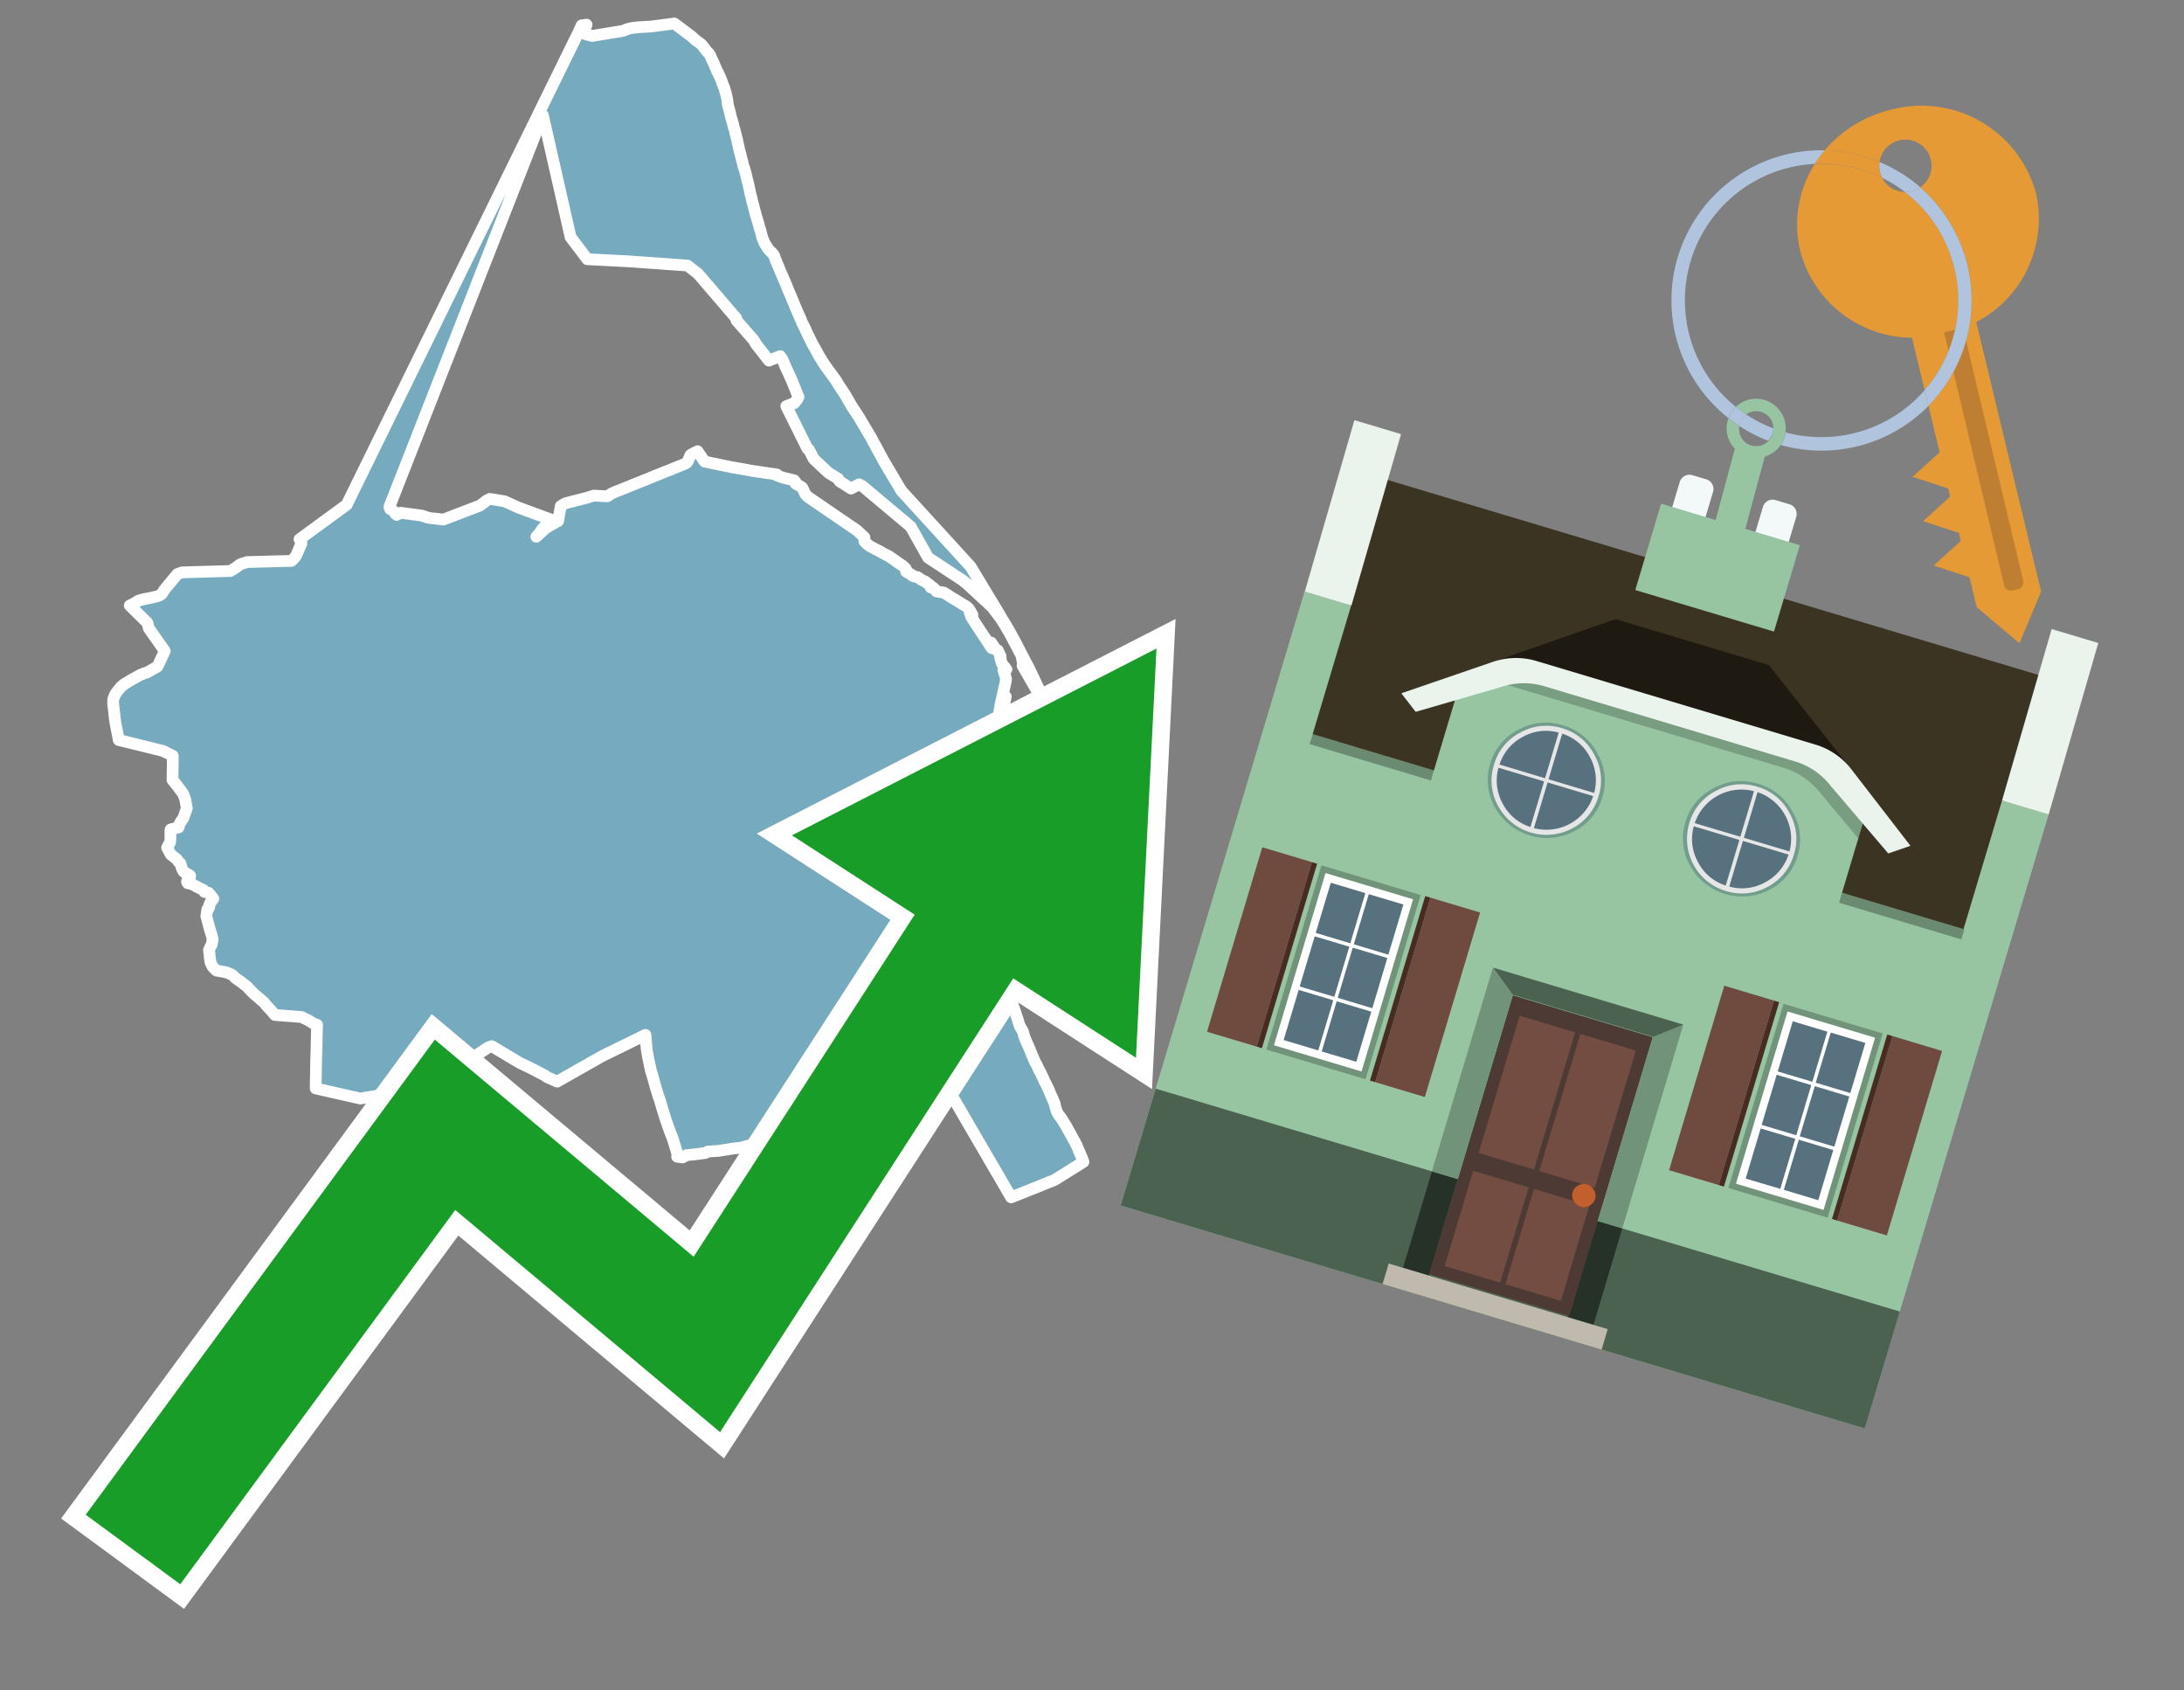 <svg id="Text" xmlns="http://www.w3.org/2000/svg" width="93.05" height="72" viewBox="0 0 93.05 72"><rect x="0" y="0" width="93.05" height="72" fill="#808080" stroke="none"/><polygon points="16.59,21.59 16.62,21.68 16.68,21.71 16.73,21.74 16.78,21.78 16.84,21.88 16.9,21.93 17.07,21.84 17.96,21.96 18.09,22 18.2,22.04 18.35,22.07 18.65,22.1 18.89,22.13 20.46,21.53 20.53,21.47 20.63,21.4 20.73,21.32 20.81,21.28 20.87,21.25 21.49,21.35 22.09,21.62 23.56,22.16 23.41,22.26 23.34,22.32 23.3,22.35 23.23,22.4 23.17,22.46 23.11,22.53 23.04,22.63 22.97,22.73 22.85,22.86 22.92,22.8 23.06,22.67 23.24,22.5 23.78,22.19 23.89,21.56 24.08,21.44 25.01,21.2 25.3,21.11 25.87,21.14 26.06,21.02 26.26,20.93 26.47,20.85 26.89,20.68 27.16,20.57 27.54,20.42 27.85,20.29 28.13,20.18 28.32,20.1 28.56,20.01 28.75,19.93 28.9,19.87 29.03,19.82 29.21,19.74 29.27,19.7 29.31,19.63 29.4,19.43 29.42,19.38 29.54,19.31 29.62,19.27 29.72,19.22 29.89,19.47 30.02,19.66 31.17,19.9 31.64,19.98 32.07,20.06 33.1,20.21 33.1,20.25 33.34,20.34 33.84,20.46 33.9,20.54 33.9,20.6 34.14,20.74 34.19,20.78 34.28,20.98 34.32,21.06 34.43,21.17 36.51,22.59 36.83,22.89 36.83,23.06 36.95,23.18 37.04,23.25 37.09,23.28 37.17,23.32 37.28,23.38 37.34,23.41 37.44,23.46 37.53,23.51 37.61,23.56 37.87,23.69 38.1,23.85 38.28,23.98 38.46,24.1 38.58,24.21 38.6,24.25 38.62,24.29 38.61,24.35 38.73,24.42 38.84,24.48 38.87,24.52 38.93,24.55 39.09,24.58 39.17,24.63 39.2,24.66 39.34,24.74 39.42,24.77 39.49,24.83 39.62,24.92 39.64,24.96 39.65,25.02 39.7,24.99 39.78,25.05 39.86,25.14 39.9,25.19 40.21,25.24 40.39,25.35 40.49,25.42 40.71,25.55 40.84,25.63 41,25.73 41.17,25.83 41.28,25.93 41.3,25.96 41.33,26.01 41.43,26.19 41.36,26.12 41.31,26.06 41.38,26.27 41.59,26.6 41.67,26.72 41.76,26.86 41.98,27.19 42.22,27.56 42.26,27.61 42.26,27.5 42.25,27.43 42.23,27.37 42.43,27.67 42.51,27.7 42.63,27.95 42.61,27.99 42.67,28.22 42.68,28.25 42.73,28.33 42.82,28.43 42.88,28.51 42.75,28.54 42.83,28.8 42.86,28.92 42.86,28.96 42.84,29.07 42.62,30.04 42.56,30.41 42.57,30.45 42.74,30.09 42.85,29.67 42.74,30.2 42.64,30.48 42.12,31.49 42.38,32.58 42.44,32.81 42.44,32.66 42.58,32.62 42.64,32.86 42.5,32.95 42.52,33.25 42.48,33.32 42.51,33.4 42.92,33.19 42.88,33.08 43.14,32.39 43.11,32.29 43.07,32.14 43.04,32.05 43.04,32.02 43.01,31.91 43,31.88 43.02,31.84 43.12,32.1 43.16,32.25 43.2,32.35 43.28,32.73 43.29,32.76 43.36,32.92 43.37,32.98 43.41,33.01 43.86,32.69 43.95,32.47 43.96,32.43 43.8,31.79 43.92,31.76 43.95,31.71 43.89,31.56 43.81,31.46 43.77,31.41 43.72,31.28 43.72,31.25 43.68,31.09 43.63,30.99 43.6,30.95 43.6,30.91 43.57,30.83 43.54,30.8 43.51,30.7 43.52,30.65 43.48,30.53 43.42,30.32 43.41,30.27 43.8,31.33 44.01,31.67 44.69,32.55 44.53,33.35 44.77,33.66 44.66,33.55 43.61,33.11 43.57,33.16 43.46,33.28 43.3,33.46 43.18,33.59 43.05,33.78 43.01,33.87 42.99,33.91 42.92,34.02 42.88,34.14 42.85,34.25 42.8,34.36 42.73,34.51 42.68,34.59 42.65,34.63 42.6,34.7 42.57,34.78 42.52,34.92 42.48,35.05 42.44,35.21 42.44,35.29 42.44,35.41 42.38,35.61 42.33,35.78 42.28,36.02 42.26,36.14 42.26,36.22 42.25,36.36 42.24,36.56 42.24,36.68 42.22,36.92 42.21,37.1 42.19,37.46 42.18,37.74 42.18,37.85 42.18,37.95 42.18,38.07 42.18,38.18 42.19,38.33 42.2,38.42 42.22,38.5 42.25,38.71 42.29,38.88 42.34,39.13 42.37,39.28 42.4,39.41 42.41,39.48 42.46,39.58 42.47,39.65 42.48,39.87 42.49,39.95 42.5,40.11 42.51,40.41 42.53,40.54 42.55,40.6 42.58,40.69 42.64,40.82 42.65,40.89 42.69,41.07 42.71,41.19 42.73,41.28 42.76,41.37 42.83,41.61 42.88,41.76 42.91,41.87 42.93,41.94 42.96,42.1 43,42.26 43.03,42.4 43.05,42.5 43.08,42.59 43.1,42.66 43.13,42.75 43.24,43.06 43.28,43.18 43.31,43.28 43.35,43.39 43.38,43.49 43.4,43.56 43.44,43.68 43.47,43.74 43.49,43.78 43.54,43.86 43.57,43.91 43.6,43.99 43.63,44.12 43.7,44.3 43.75,44.42 43.78,44.48 43.83,44.59 43.89,44.74 44.01,45.03 44.1,45.24 44.16,45.34 44.24,45.51 44.29,45.61 44.34,45.7 44.4,45.83 44.44,45.91 44.49,46.03 44.61,46.26 44.64,46.33 44.68,46.41 44.72,46.51 44.77,46.63 44.83,46.76 44.88,46.88 44.92,46.97 44.94,47.03 44.96,47.13 45.02,47.33 45.08,47.45 45.12,47.51 45.19,47.59 45.23,47.65 45.37,47.88 45.43,47.97 45.48,48.07 45.56,48.21 45.61,48.3 45.66,48.39 45.72,48.51 45.79,48.62 45.82,48.69 45.88,48.8 45.94,48.95 46.02,49.14 46.11,49.35 46.16,49.49 44.93,50.26 43.08,51 40.58,46.71 39.34,47.54 38.95,47.8 37.49,48.04 37.01,48.1 35.6,48.13 34.77,48.18 32.49,48.42 32.35,48.58 32.26,48.65 32.12,48.72 32.04,48.76 31.75,48.83 31.59,48.88 31.25,48.92 30.8,48.99 30.62,49.02 30.15,49.05 30.1,49.08 30.05,49.11 29.59,49.17 29.26,49.2 29.08,49.3 28.85,49.27 28.89,49.24 28.65,48.46 28.57,48.27 28.39,47.77 28.24,47.29 28.22,47.23 28.11,46.85 28.04,46.66 27.9,46.19 27.84,45.96 27.78,45.75 27.74,45.65 27.62,45.07 27.57,44.81 27.55,44.68 27.5,44.08 25.66,44.98 23.74,46.07 23.31,45.88 23.2,45.8 22.58,45.48 22.16,45.28 20.95,44.56 20.79,44.62 19.9,45.21 19.3,45.55 17.1,46.44 16.73,46.54 16.55,46.59 15.35,46.79 13.45,46.36 13.45,46.3 13.47,45.14 13.49,44.51 13.49,44.35 13.51,43.65 13.38,43.61 13.14,43.46 13.08,43.43 12.93,43.36 12.86,43.32 11.71,43.23 11.54,43.03 11.4,42.88 11.37,42.85 11.32,42.79 11.25,42.7 10.96,42.45 10.85,42.36 10.8,42.31 10.68,42.19 10.51,42.01 10.22,41.79 10.09,41.7 10.05,41.67 10.01,41.64 9.95,41.57 9.87,41.51 9.62,41.41 9.22,41.34 9.19,41.31 9.1,41.22 9.05,41.16 8.97,41 8.93,40.73 8.93,40.66 8.9,40.47 8.97,40.32 9.02,40.23 9.06,40.01 9.02,39.84 8.95,39.62 8.79,39.03 8.83,38.74 8.9,38.68 8.91,38.65 8.92,38.62 8.91,38.56 8.95,38.47 9.09,38.28 8.95,38.1 8.89,38.03 8.71,37.99 8.67,37.91 8.46,37.81 8.24,37.69 8.18,37.66 8,37.62 7.97,37.57 7.97,37.53 8,37.5 8.06,37.37 8.1,37.34 8.1,37.3 8.05,37.26 7.91,37.19 7.83,37.13 7.76,37.02 7.71,36.86 7.7,36.81 7.68,36.77 7.61,36.71 7.53,36.59 7.29,36.41 7.22,36.3 7.21,36.27 7.12,36.11 7.19,35.97 7.24,35.9 7.25,35.83 7.26,35.71 7.26,35.49 7.26,35.44 7.26,35.36 7.27,35.33 7.61,35.24 7.64,35.12 7.7,35 7.78,34.89 7.81,34.85 7.96,34.43 7.92,34.22 7.9,34.07 7.81,33.83 7.75,33.74 7.58,33.51 7.35,33.22 7.36,32.52 7.36,32.19 6.93,31.98 5.06,31.52 4.91,30.74 4.89,30.58 4.82,29.96 4.82,29.89 4.82,29.81 4.84,29.74 4.88,29.63 4.94,29.53 5.01,29.43 5.14,29.27 5.21,29.21 5.28,29.15 5.46,29.04 5.52,29 5.99,28.74 6.14,28.68 6.27,28.64 6.71,28.39 7.02,27.73 6.34,26.76 6.28,26.53 5.53,25.79 5.74,25.69 5.78,25.66 5.91,25.58 6.13,25.52 6.3,25.49 6.49,25.45 6.77,25.38 6.89,25.3 6.91,25.27 7.01,25.11 7.56,24.45 7.76,24.38 9.82,24.32 10.06,24.17 10.2,24.06 10.25,24.03 10.53,23.94 12.42,23.89 12.53,23.78 12.58,23.72 12.63,23.64 12.84,23.15 12.84,23.09 12.76,22.97 14.77,21.5 24.66,1.35 24.78,1.08 24.99,1.05 24.87,1.4 24.93,1.45 25.03,1.48 25.23,1.53 26.57,1.31 26.67,1.26 26.8,1.22 26.94,1.19 27.2,1.16 27.74,1.13 28.73,1 29.49,1.57 29.54,1.62 29.64,1.71 29.71,1.76 29.87,1.88 29.9,1.91 30.02,2.06 30.11,2.18 30.19,2.26 30.24,2.33 30.27,2.38 30.3,2.46 30.33,2.53 30.41,2.69 30.44,2.77 30.48,2.86 30.51,2.93 30.56,3.05 30.59,3.09 30.66,3.25 30.69,3.31 30.73,3.41 30.76,3.49 30.8,3.61 30.85,3.72 30.89,3.85 30.92,3.96 30.94,4.04 30.98,4.22 31,4.34 31.01,4.46 31.04,4.57 31.09,4.75 31.12,4.88 31.15,5.01 31.18,5.1 31.23,5.28 31.26,5.42 31.3,5.54 31.34,5.71 31.36,5.77 31.41,5.97 31.43,6.08 31.46,6.22 31.5,6.39 31.56,6.61 31.59,6.74 31.64,6.93 31.67,7.06 31.72,7.2 31.74,7.28 31.78,7.42 31.85,7.72 31.88,7.82 31.92,8.01 31.95,8.15 31.97,8.25 32,8.36 32.05,8.58 32.07,8.65 32.1,8.75 32.14,8.92 32.18,9.07 32.21,9.18 32.24,9.28 32.27,9.38 32.32,9.54 32.36,9.7 32.4,9.82 32.44,9.98 32.48,10.13 32.53,10.25 32.56,10.33 32.6,10.4 32.65,10.48 32.73,10.6 32.79,10.67 32.89,10.77 32.96,10.85 32.99,10.91 33.05,11.08 33.11,11.22 33.25,11.56 33.48,12.09 33.54,12.24 33.59,12.37 33.7,12.62 33.75,12.75 33.77,12.79 33.82,12.91 33.91,13.13 34.01,13.36 34.05,13.45 34.12,13.61 34.18,13.76 34.24,13.87 34.33,14.06 34.41,14.24 34.55,14.52 34.61,14.64 34.66,14.73 34.74,14.87 34.81,15 34.92,15.2 34.96,15.26 35.05,15.41 35.17,15.59 35.33,15.81 35.5,16.04 35.57,16.14 35.65,16.26 35.72,16.38 35.82,16.53 35.9,16.65 35.98,16.77 36.03,16.85 36.08,16.94 36.18,17.11 36.24,17.22 36.27,17.27 36.32,17.35 36.58,17.74 36.85,18.2 37.07,18.57 37.11,18.63 37.18,18.77 37.24,18.88 37.34,19.06 37.62,19.58 37.73,19.77 38.4,20.9 41.35,24.13 42.57,26.15 42.67,26.33 42.74,26.44 42.82,26.57 43.02,26.91 43.13,27.11 43.24,27.31 43.49,27.8 43.69,28.18 43.84,28.46 43.91,28.61 44.25,29.33 44.52,29.86 45.26,31.2 46.79,33.63 47.16,34.31 46.91,33.96 45.65,31.94 45.45,31.62 43.57,28.36 43.59,28.3 43.52,27.92 43,26.94 42.91,26.79 42.83,26.65 42.68,26.41 42.65,26.36 42.28,25.87 41.2,24.87 41,24.71 39.54,23.75 38.8,22.43 36.75,20.71 36.6,20.63 36.26,20.81 35.77,20.5 35.71,20.39 35.3,20.14 34.67,19.55 34.48,19.18 34.46,19.15 34.41,19.12 34.39,19.09 33.5,17.3 33.84,17.17 33.96,17.02 34.02,16.91 33.74,16.22 33.58,15.86 33.52,15.74 33.34,15.32 33.24,15.17 32.76,15.36 32.22,14.67 32.1,14.47 31.38,13.65 31.37,13.56 29.74,11.66 29.29,11.31 26.76,11.13 25.02,11.04 24.31,10.1 23.13,4.91 " fill="#75aabf" stroke="#fff" stroke-linejoin="round" stroke-width="0.5"/><polygon points="49.272 27.624 33.741 35.58 38.97 38.959 29.553 53.529 18.525 44.281 3.652 64.518 7.681 67.479 19.396 51.538 30.678 60.999 43.169 41.673 48.398 45.053 49.272 27.624" fill="none" stroke="#fff" stroke-miterlimit="10" stroke-width="1.5"/><polygon points="49.272 27.624 33.741 35.58 38.97 38.959 29.553 53.529 18.525 44.281 3.652 64.518 7.681 67.479 19.396 51.538 30.678 60.999 43.169 41.673 48.398 45.053 49.272 27.624" fill="#179d28"/><path d="M80.19,7.577a1.16,1.16,0,0,1-.094-.251,1.114,1.114,0,0,1-.018-.429A6.367,6.367,0,0,0,77.743,6.4a5.269,5.269,0,0,0-.423.577c.1,0,.192-.007.288-.007A5.794,5.794,0,0,1,80.19,7.577Z" fill="#e69a35"/><path d="M77.608,6.4A6.394,6.394,0,0,0,73.64,17.81a1.26,1.26,0,0,1,.317-.48A5.821,5.821,0,0,1,77.32,6.981a5.269,5.269,0,0,1,.423-.577Z" fill="#b0c4de"/><path d="M84.2,13.72a4.962,4.962,0,0,0,2.545-5.48,5.047,5.047,0,0,0-6.179-3.566A5.322,5.322,0,0,0,77.743,6.4a6.367,6.367,0,0,1,2.335.493,1.114,1.114,0,1,1,1.736,1.084,6.392,6.392,0,0,1,.347,9.3l.479,1.985-.438.4-.716.648.92.3.6.2.082.341-.438.4-.716.648.92.3.605.2.082.341-.438.4-.716.649.92.3.605.2.307,1.274,1.821,1.534.921-2.2Z" fill="#e69a35"/><path d="M81.154,8.179a1.115,1.115,0,0,1-.964-.6,5.794,5.794,0,0,0-2.582-.6c-.1,0-.192,0-.288.007a4.783,4.783,0,0,0-.625,3.685,4.962,4.962,0,0,0,4.765,3.715L82,16.617a5.82,5.82,0,0,0-.846-8.438Z" fill="#e69a35"/><path d="M74.1,18.142a6.386,6.386,0,0,0,1.232.63.73.73,0,0,0,.224-.527h0a5.783,5.783,0,0,1-1.159-.593A.733.733,0,0,0,74.1,18.142Z" fill="#b0c4de"/><path d="M74.4,17.652q-.228-.152-.44-.322a1.26,1.26,0,0,0-.317.48c.148.117.3.228.46.332A.733.733,0,0,1,74.4,17.652Z" fill="#b0c4de"/><path d="M74.824,16.984a1.257,1.257,0,0,0-.867.346c.141.114.288.222.44.322a.731.731,0,0,1,1.159.593h0a.732.732,0,1,1-1.463,0,.7.7,0,0,1,.007-.1c-.158-.1-.312-.215-.46-.332a1.258,1.258,0,0,0,.273,1.3l-.979,3.635,1.275.341.98-3.639a1.266,1.266,0,0,0,.681-.5,1.249,1.249,0,0,0,.2-.538,1.328,1.328,0,0,0,.012-.168A1.262,1.262,0,0,0,74.824,16.984Z" fill="#97c4a1"/><path d="M85.974,25.1l-.226.053a.3.3,0,0,1-.362-.223l-2.56-10.777.81-.193L86.2,24.736A.3.3,0,0,1,85.974,25.1Z" fill="#bf7f32"/><path d="M80.1,7.326a1.16,1.16,0,0,0,.094.251,5.833,5.833,0,0,1,.964.6,1.137,1.137,0,0,0,.287-.031,1.108,1.108,0,0,0,.373-.167A6.371,6.371,0,0,0,80.078,6.9,1.114,1.114,0,0,0,80.1,7.326Z" fill="#b0c4de"/><path d="M77.608,18.618a5.836,5.836,0,0,1-1.534-.2,1.24,1.24,0,0,1-.2.537,6.4,6.4,0,0,0,6.291-1.666L82,16.617A5.807,5.807,0,0,1,77.608,18.618Z" fill="#b0c4de"/><path d="M81.814,7.981a1.108,1.108,0,0,1-.373.167,1.137,1.137,0,0,1-.287.031A5.82,5.82,0,0,1,82,16.617l.161.667a6.392,6.392,0,0,0-.347-9.3Z" fill="#b0c4de"/><polygon points="83.79 39.753 55.78 31.364 58.988 20.404 86.964 28.783 83.79 39.753 83.79 39.753" fill="#3c3422" fill-rule="evenodd"/><polygon points="81.705 53.32 87.284 34.692 85.297 34.097 83.656 39.575 55.926 31.269 57.567 25.791 55.579 25.196 47.746 51.348 79.451 60.844 81.705 53.32" fill="#97c4a1" fill-rule="evenodd"/><rect x="69.522" y="21.148" width="0.444" height="28.983" transform="translate(15.592 92.226) rotate(-73.326)" opacity="0.3"/><polygon points="87.284 34.692 85.297 34.097 87.411 26.793 89.398 27.388 87.284 34.692 87.284 34.692" fill="#eaf3ec" fill-rule="evenodd"/><polygon points="57.578 25.794 55.591 25.199 57.705 17.896 59.692 18.491 57.578 25.794 57.578 25.794" fill="#eaf3ec" fill-rule="evenodd"/><polygon points="79.451 60.844 80.943 55.865 49.238 46.369 47.747 51.348 79.451 60.844 79.451 60.844" fill="#4c6251" fill-rule="evenodd"/><path d="M71.566,20.528l-.522,1.743,1.418.425.523-1.744a.432.432,0,0,0-.289-.536l-.593-.177A.431.431,0,0,0,71.566,20.528Z" fill="#f3f9f8" fill-rule="evenodd"/><path d="M75.111,21.589l-.522,1.743,1.418.425.522-1.743a.43.43,0,0,0-.289-.536l-.593-.178A.43.43,0,0,0,75.111,21.589Z" fill="#f3f9f8" fill-rule="evenodd"/><polygon points="75.368 28.329 68.829 26.37 63.807 28.121 78.733 32.591 75.368 28.329" fill="#1e1a11"/><polygon points="78.248 32.422 64.442 28.287 62.236 28.998 60.064 36.247 77.453 41.455 79.651 34.116 78.248 32.422" fill="#97c4a1"/><path d="M77.74,32.516S65.088,28.725,65,28.7l-.938.43,11.892,3.562a3.175,3.175,0,0,1,1.532,1l1.685,2.02.327-1.09Z" fill-rule="evenodd" opacity="0.2"/><path d="M77.35,31.716,65.458,28.154a3.041,3.041,0,0,0-1.854.037l-3.9,1.339.611.79,3.626-1.054a3.045,3.045,0,0,1,1.855-.037l10.673,3.2A3.028,3.028,0,0,1,78,33.477l2.45,2.874.945-.325-2.518-3.26A3.036,3.036,0,0,0,77.35,31.716Z" fill="#eaf3ec"/><polygon points="76.683 23.223 70.773 21.453 69.671 25.132 75.581 26.902 76.683 23.223 76.683 23.223" fill="#97c4a1" fill-rule="evenodd"/><g id="Symbol_9_0_Layer2_0_MEMBER_8_MEMBER_21_MEMBER_0_FILL" data-name="Symbol 9 0 Layer2 0 MEMBER 8 MEMBER 21 MEMBER 0 FILL"><path d="M66.584,30.892a2.39,2.39,0,0,0-1.891.189,2.317,2.317,0,0,0-1.2,1.448A2.345,2.345,0,0,0,63.7,34.4a2.528,2.528,0,0,0,3.367,1.008,2.339,2.339,0,0,0,1.2-1.447,2.313,2.313,0,0,0-.208-1.87A2.394,2.394,0,0,0,66.584,30.892Z" fill="#729d8c"/></g><g id="Symbol_9_0_Layer2_0_MEMBER_8_MEMBER_21_MEMBER_1_FILL" data-name="Symbol 9 0 Layer2 0 MEMBER 8 MEMBER 21 MEMBER 1 FILL"><path d="M66.547,31.016a2.241,2.241,0,0,0-1.769.185,2.213,2.213,0,0,0-1.127,1.376,2.239,2.239,0,0,0,.185,1.768,2.341,2.341,0,0,0,3.145.942,2.234,2.234,0,0,0,1.126-1.376,2.207,2.207,0,0,0-.185-1.768A2.237,2.237,0,0,0,66.547,31.016Z" fill="#e6e6e6"/></g><g id="Symbol_9_0_Layer2_0_MEMBER_8_MEMBER_21_MEMBER_2_MEMBER_0_FILL" data-name="Symbol 9 0 Layer2 0 MEMBER 8 MEMBER 21 MEMBER 2 MEMBER 0 FILL"><path d="M65.787,33.284,63.843,32.7a2.036,2.036,0,0,0,.186,1.539,2.015,2.015,0,0,0,1.175.986Z" fill="#58717f"/></g><g id="Symbol_9_0_Layer2_0_MEMBER_8_MEMBER_21_MEMBER_2_MEMBER_1_FILL" data-name="Symbol 9 0 Layer2 0 MEMBER 8 MEMBER 21 MEMBER 2 MEMBER 1 FILL"><path d="M65.827,33.148l.582-1.944a2.01,2.01,0,0,0-1.523.178,2.037,2.037,0,0,0-1,1.183Z" fill="#58717f"/></g><g id="Symbol_9_0_Layer2_0_MEMBER_8_MEMBER_21_MEMBER_2_MEMBER_2_FILL" data-name="Symbol 9 0 Layer2 0 MEMBER 8 MEMBER 21 MEMBER 2 MEMBER 2 FILL"><path d="M67.878,33.91l-1.943-.582-.582,1.944a2.1,2.1,0,0,0,2.525-1.362Z" fill="#58717f"/></g><g id="Symbol_9_0_Layer2_0_MEMBER_8_MEMBER_21_MEMBER_2_MEMBER_3_FILL" data-name="Symbol 9 0 Layer2 0 MEMBER 8 MEMBER 21 MEMBER 2 MEMBER 3 FILL"><path d="M66.558,31.249l-.582,1.943,1.943.582a2.031,2.031,0,0,0-.186-1.539A2.009,2.009,0,0,0,66.558,31.249Z" fill="#58717f"/></g><g id="Symbol_9_0_Layer2_0_MEMBER_8_MEMBER_21_MEMBER_0_FILL-2" data-name="Symbol 9 0 Layer2 0 MEMBER 8 MEMBER 21 MEMBER 0 FILL"><path d="M74.9,33.384a2.4,2.4,0,0,0-1.891.189,2.316,2.316,0,0,0-1.2,1.448,2.341,2.341,0,0,0,.209,1.87A2.527,2.527,0,0,0,75.387,37.9a2.345,2.345,0,0,0,1.2-1.447,2.314,2.314,0,0,0-.209-1.87A2.389,2.389,0,0,0,74.9,33.384Z" fill="#729d8c"/></g><g id="Symbol_9_0_Layer2_0_MEMBER_8_MEMBER_21_MEMBER_1_FILL-2" data-name="Symbol 9 0 Layer2 0 MEMBER 8 MEMBER 21 MEMBER 1 FILL"><path d="M74.867,33.508a2.239,2.239,0,0,0-1.768.185,2.21,2.21,0,0,0-1.127,1.376,2.316,2.316,0,0,0,1.564,2.883,2.261,2.261,0,0,0,1.765-.173A2.237,2.237,0,0,0,76.428,36.4a2.209,2.209,0,0,0-.185-1.769A2.239,2.239,0,0,0,74.867,33.508Z" fill="#e6e6e6"/></g><g id="Symbol_9_0_Layer2_0_MEMBER_8_MEMBER_21_MEMBER_2_MEMBER_0_FILL-2" data-name="Symbol 9 0 Layer2 0 MEMBER 8 MEMBER 21 MEMBER 2 MEMBER 0 FILL"><path d="M74.107,35.776l-1.943-.582a2.031,2.031,0,0,0,.186,1.539,2.009,2.009,0,0,0,1.175.986Z" fill="#58717f"/></g><g id="Symbol_9_0_Layer2_0_MEMBER_8_MEMBER_21_MEMBER_2_MEMBER_1_FILL-2" data-name="Symbol 9 0 Layer2 0 MEMBER 8 MEMBER 21 MEMBER 2 MEMBER 1 FILL"><path d="M74.148,35.64,74.73,33.7a2.1,2.1,0,0,0-2.525,1.362Z" fill="#58717f"/></g><g id="Symbol_9_0_Layer2_0_MEMBER_8_MEMBER_21_MEMBER_2_MEMBER_2_FILL-2" data-name="Symbol 9 0 Layer2 0 MEMBER 8 MEMBER 21 MEMBER 2 MEMBER 2 FILL"><path d="M76.2,36.4l-1.943-.582-.582,1.944a2.015,2.015,0,0,0,1.523-.178A2.036,2.036,0,0,0,76.2,36.4Z" fill="#58717f"/></g><g id="Symbol_9_0_Layer2_0_MEMBER_8_MEMBER_21_MEMBER_2_MEMBER_3_FILL-2" data-name="Symbol 9 0 Layer2 0 MEMBER 8 MEMBER 21 MEMBER 2 MEMBER 3 FILL"><path d="M74.879,33.741,74.3,35.684l1.943.582a2.1,2.1,0,0,0-1.361-2.525Z" fill="#58717f"/></g><polygon points="51.426 43.946 53.542 44.58 55.896 36.723 53.78 36.089 51.426 43.946 51.426 43.946" fill="#6e4a3f" fill-rule="evenodd"/><polygon points="53.542 44.58 53.764 44.647 56.117 36.789 55.896 36.723 53.542 44.58 53.542 44.58" fill="#482b22" fill-rule="evenodd"/><polygon points="60.706 46.726 58.59 46.092 60.943 38.235 63.059 38.868 60.706 46.726 60.706 46.726" fill="#6e4a3f" fill-rule="evenodd"/><polygon points="58.59 46.092 58.368 46.026 60.722 38.168 60.943 38.235 58.59 46.092 58.59 46.092" fill="#482b22" fill-rule="evenodd"/><rect x="53.146" y="39.209" width="8.19" height="4.408" transform="translate(1.145 84.365) rotate(-73.326)" fill="#719379"/><polygon points="60.205 38.304 56.474 37.187 54.277 44.522 58.008 45.639 60.205 38.304 60.205 38.304" fill="#fff" fill-rule="evenodd"/><path d="M59.792,38.527l-.64,2.136-1.474-.442.639-2.135,1.475.441Zm-1.621-.485-.64,2.136-1.474-.442L56.7,37.6l1.474.442Zm-2.158,1.84,1.475.441-.64,2.136-1.474-.441.639-2.136Zm-.683,2.282,1.474.441-.639,2.136L54.69,44.3l.64-2.135Zm.981,2.621.639-2.136,1.475.442-.64,2.135-1.474-.441Zm2.158-1.84L56.994,42.5l.64-2.136,1.474.442-.639,2.136Z" fill="#58717f" fill-rule="evenodd"/><polygon points="80.39 52.621 78.274 51.988 80.628 44.13 82.743 44.764 80.39 52.621 80.39 52.621" fill="#6e4a3f" fill-rule="evenodd"/><polygon points="78.274 51.988 78.053 51.921 80.406 44.064 80.628 44.13 78.274 51.988 78.274 51.988" fill="#482b22" fill-rule="evenodd"/><polygon points="71.111 49.842 73.227 50.476 75.58 42.619 73.464 41.985 71.111 49.842 71.111 49.842" fill="#6e4a3f" fill-rule="evenodd"/><polygon points="73.227 50.476 73.448 50.542 75.802 42.685 75.58 42.619 73.227 50.476 73.227 50.476" fill="#482b22" fill-rule="evenodd"/><rect x="72.83" y="45.105" width="8.19" height="4.408" transform="translate(9.534 107.426) rotate(-73.326)" fill="#719379"/><polygon points="76.159 43.083 79.889 44.2 77.692 51.535 73.962 50.418 76.159 43.083 76.159 43.083" fill="#fff" fill-rule="evenodd"/><path d="M76.381,43.5l1.475.442-.64,2.135-1.475-.441.64-2.136ZM78,43.981l1.474.442-.64,2.136-1.474-.442L78,43.981Zm.791,2.724-.64,2.135L76.679,48.4l.64-2.136,1.474.442Zm-.684,2.282-.639,2.135L76,50.68l.64-2.135,1.474.442Zm-2.26,1.65L74.375,50.2l.639-2.135,1.475.441-.64,2.136Zm-.791-2.724.64-2.135,1.474.441-.639,2.136-1.475-.442Z" fill="#58717f" fill-rule="evenodd"/><polygon points="67.888 56.431 69.118 52.323 68.019 51.994 66.789 56.102 67.888 56.431 67.888 56.431" fill="#263128" fill-rule="evenodd"/><polygon points="60.877 54.331 62.108 50.223 61.007 49.894 59.776 54.002 60.877 54.331 60.877 54.331" fill="#263128" fill-rule="evenodd"/><g id="Symbol_9_0_Layer2_0_MEMBER_8_MEMBER_12_MEMBER_0_FILL" data-name="Symbol 9 0 Layer2 0 MEMBER 8 MEMBER 12 MEMBER 0 FILL"><path d="M70.418,44.178l-5.965-1.786L60.9,54.27l5.964,1.786Z" fill="#4e3a34"/></g><g id="Symbol_9_0_Layer2_0_MEMBER_8_MEMBER_12_MEMBER_1_MEMBER_0_FILL" data-name="Symbol 9 0 Layer2 0 MEMBER 8 MEMBER 12 MEMBER 1 MEMBER 0 FILL"><path d="M65.358,49.815l1.75-5.843-2.363-.708L63,49.107Z" fill="#744d42"/></g><g id="Symbol_9_0_Layer2_0_MEMBER_8_MEMBER_12_MEMBER_1_MEMBER_1_FILL" data-name="Symbol 9 0 Layer2 0 MEMBER 8 MEMBER 12 MEMBER 1 MEMBER 1 FILL"><path d="M67.331,44.039l-1.75,5.842,2.364.708,1.75-5.842Z" fill="#744d42"/></g><g id="Symbol_9_0_Layer2_0_MEMBER_8_MEMBER_12_MEMBER_2_MEMBER_0_FILL" data-name="Symbol 9 0 Layer2 0 MEMBER 8 MEMBER 12 MEMBER 2 MEMBER 0 FILL"><path d="M63.915,54.633l1.215-4.058-2.363-.707-1.215,4.057Z" fill="#744d42"/></g><g id="Symbol_9_0_Layer2_0_MEMBER_8_MEMBER_12_MEMBER_2_MEMBER_1_FILL" data-name="Symbol 9 0 Layer2 0 MEMBER 8 MEMBER 12 MEMBER 2 MEMBER 1 FILL"><path d="M66.5,55.407l1.215-4.057-2.363-.708L64.138,54.7Z" fill="#744d42"/></g><g id="Symbol_9_0_Layer2_0_MEMBER_8_MEMBER_13_FILL" data-name="Symbol 9 0 Layer2 0 MEMBER 8 MEMBER 13 FILL"><path d="M67.959,51.058a.439.439,0,0,0-.045-.367.487.487,0,0,0-.669-.2.445.445,0,0,0-.239.282.457.457,0,0,0,.041.378.481.481,0,0,0,.293.242.459.459,0,0,0,.377-.042A.453.453,0,0,0,67.959,51.058Z" fill="#c35e2d"/></g><g id="Symbol_9_0_Layer2_0_MEMBER_8_MEMBER_14_FILL" data-name="Symbol 9 0 Layer2 0 MEMBER 8 MEMBER 14 FILL"><path d="M64.557,42.047l-.951-.833-2.6,8.68,1.1.329Z" fill="#719379"/></g><g id="Symbol_9_0_Layer2_0_MEMBER_8_MEMBER_15_FILL" data-name="Symbol 9 0 Layer2 0 MEMBER 8 MEMBER 15 FILL"><path d="M71.718,43.643l-1.2.19L68.072,52.01l1.046.313Z" fill="#719379"/></g><g id="Symbol_9_0_Layer2_0_MEMBER_8_MEMBER_16_FILL" data-name="Symbol 9 0 Layer2 0 MEMBER 8 MEMBER 16 FILL"><path d="M63.627,41.22l.836,1.156,5.961,1.786,1.294-.519Z" fill="#4c6251"/></g><polygon points="58.905 54.69 59.166 53.819 68.498 56.614 68.237 57.485 58.905 54.69 58.905 54.69" fill="#c0b9ad" fill-rule="evenodd"/></svg>